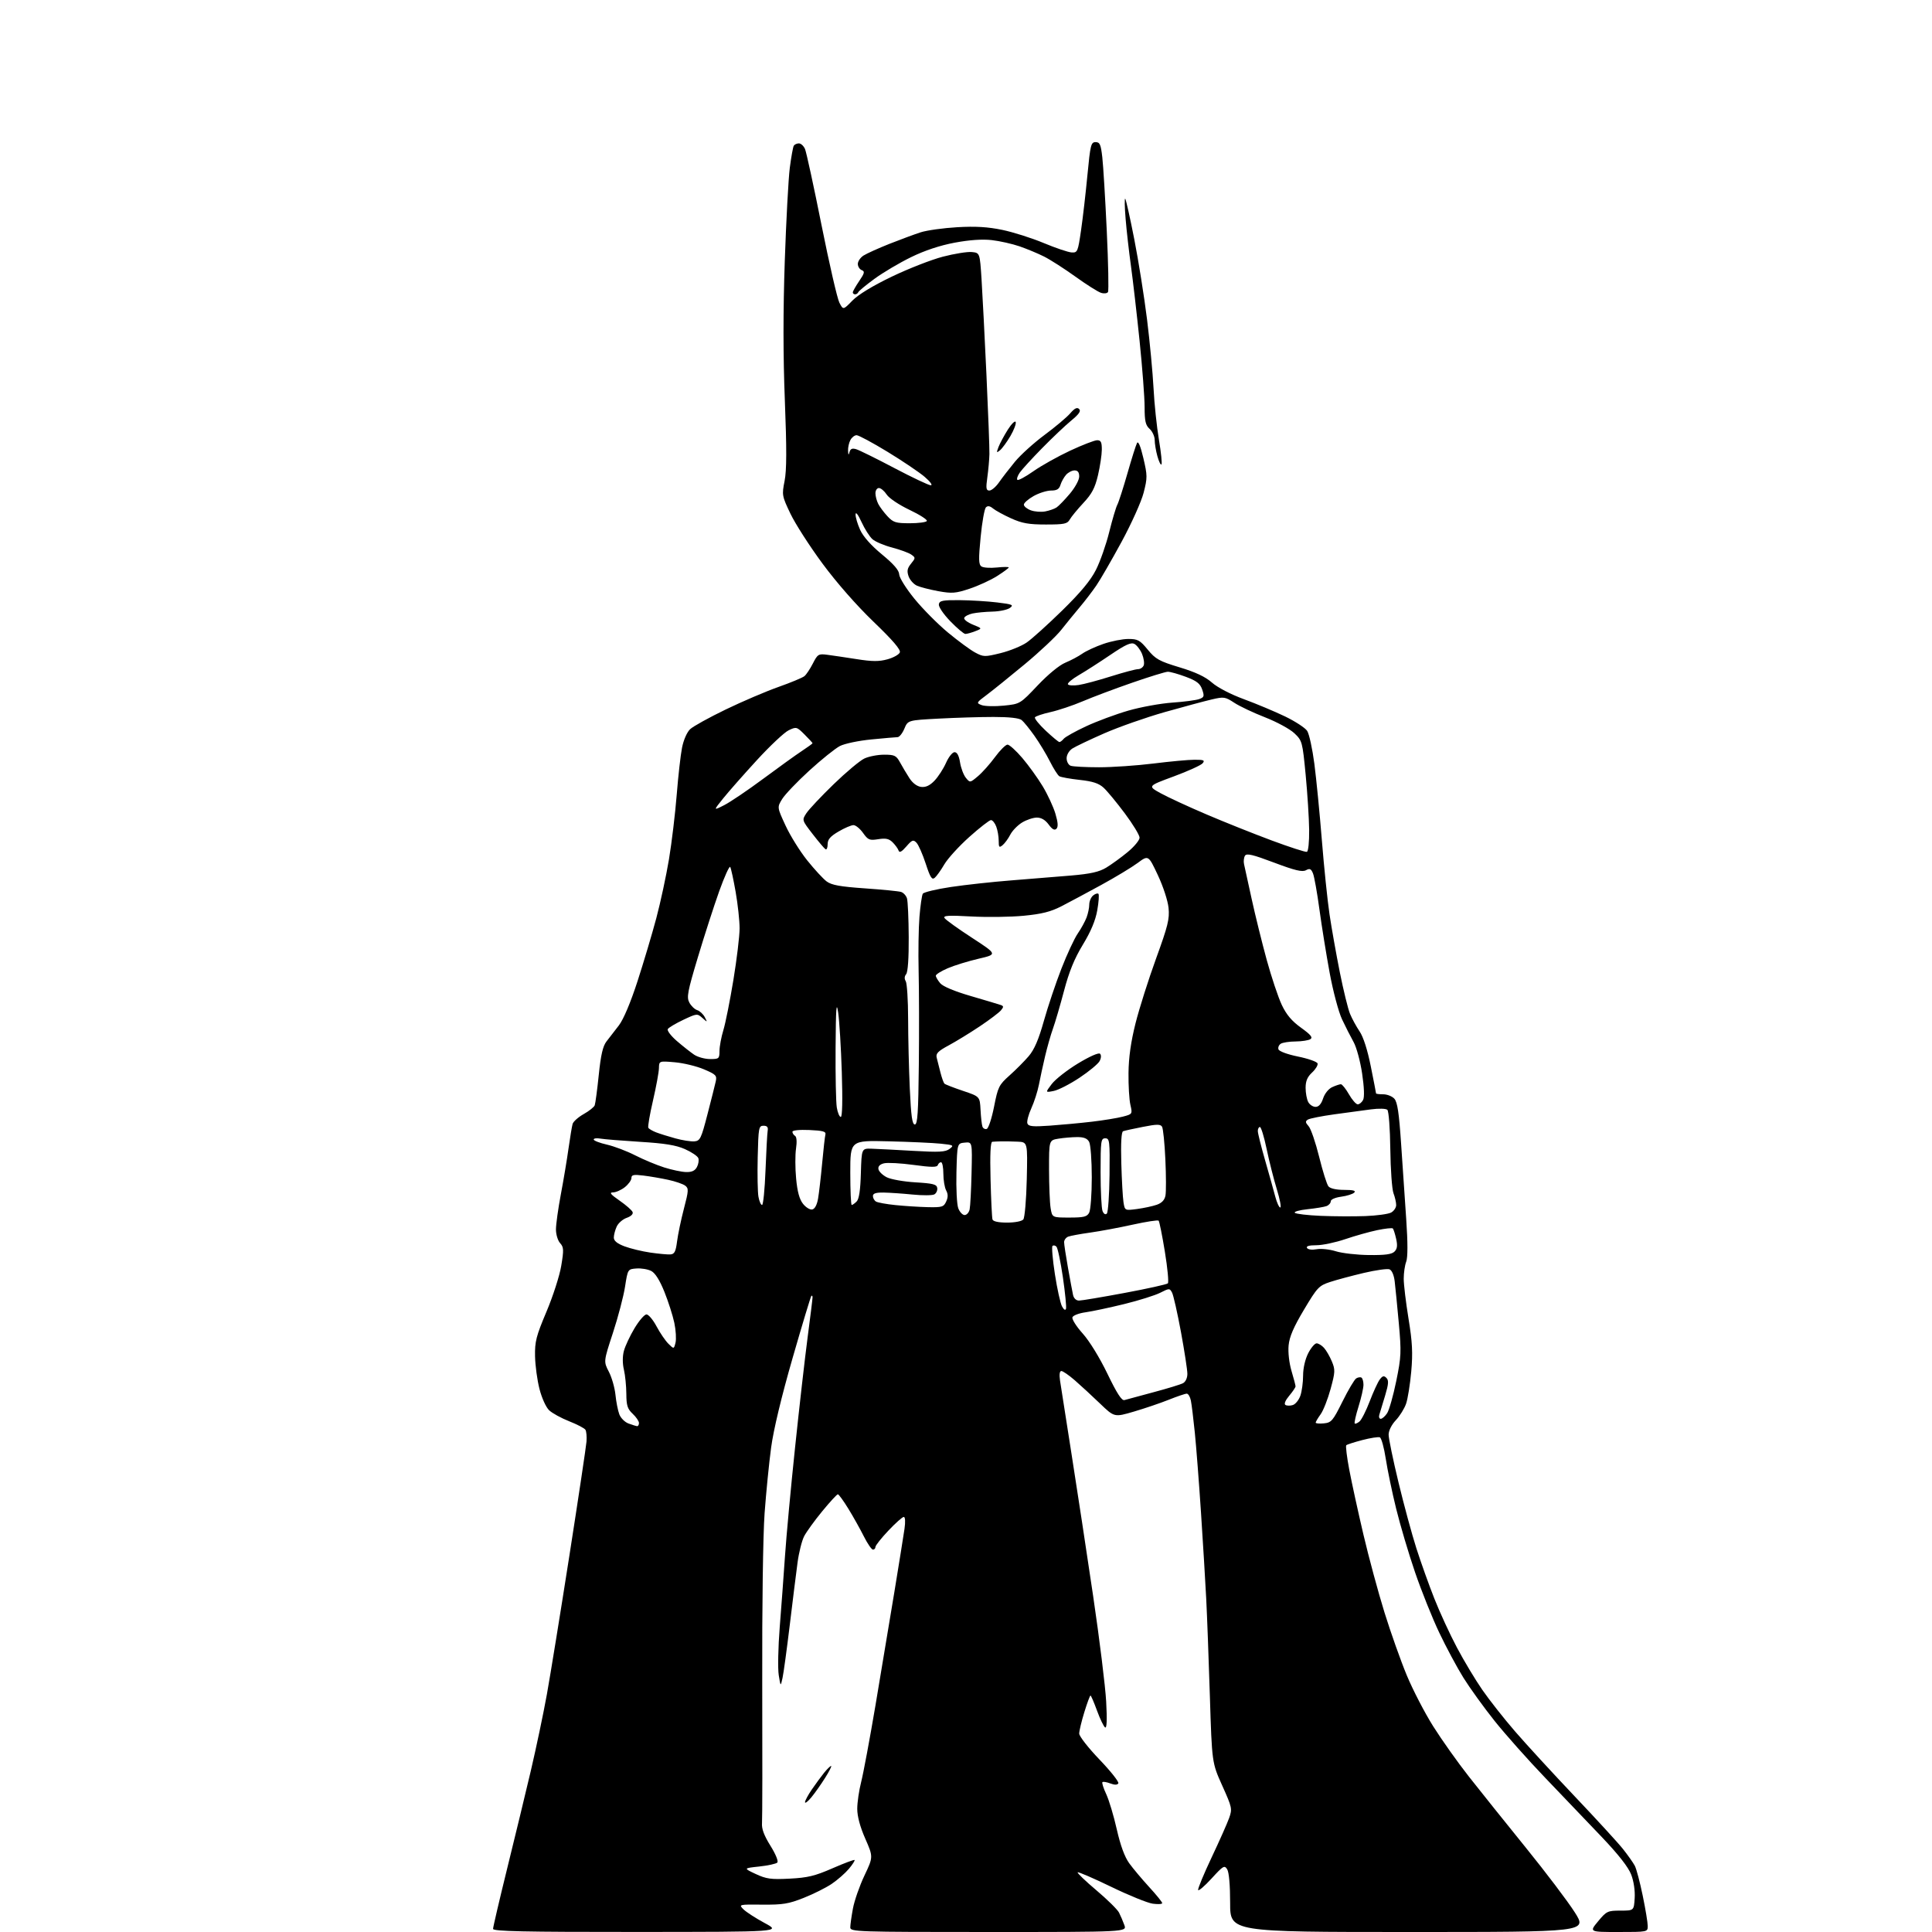 <?xml version="1.0" encoding="UTF-8" standalone="no"?>
<svg 
  version="1.1" 
  xmlns="http://www.w3.org/2000/svg" 
  xmlns:xlink="http://www.w3.org/1999/xlink" 
  xmlns:svg="http://www.w3.org/2000/svg"
  xmlns:rdf="http://www.w3.org/1999/02/22-rdf-syntax-ns#"
  xmlns:cc="http://creativecommons.org/ns#"
  xmlns:dc="http://purl.org/dc/elements/1.1/"
  viewBox="0 0 768 768"
  width="768"
  height="768"
>
<style>svg {background-color: white; }</style>"
<path stroke="none" fill="black" fill-rule="evenodd" d="M253.25,767.98C208.10,768.00 196.00,767.74 196.00,766.75C196.00,766.06 198.50,755.38 201.55,743.00C204.61,730.62 208.85,713.07 210.99,704.00C213.12,694.92 216.01,681.20 217.40,673.50C218.78,665.80 222.84,640.83 226.40,618.00C229.97,595.17 233.00,574.92 233.15,572.99C233.29,571.05 233.10,568.97 232.72,568.36C232.34,567.75 229.44,566.23 226.27,564.98C223.10,563.73 219.50,561.76 218.29,560.60C217.04,559.42 215.37,555.73 214.45,552.13C213.55,548.63 212.76,542.78 212.69,539.13C212.57,533.31 213.13,531.14 217.24,521.39C219.82,515.28 222.47,507.07 223.11,503.13C224.16,496.83 224.10,495.77 222.65,494.16C221.74,493.16 221.00,490.71 221.00,488.72C221.00,486.73 221.87,480.47 222.94,474.80C224.01,469.14 225.39,460.90 226.00,456.50C226.62,452.10 227.35,447.73 227.62,446.78C227.89,445.84 229.87,444.08 232.01,442.87C234.15,441.67 236.13,440.10 236.41,439.38C236.68,438.66 237.41,433.22 238.02,427.29C238.84,419.34 239.65,415.84 241.08,414.00C242.16,412.62 244.37,409.75 246.01,407.62C247.85,405.21 250.66,398.56 253.40,390.12C255.83,382.63 259.20,371.32 260.89,365.00C262.57,358.68 264.84,348.10 265.94,341.50C267.03,334.90 268.41,323.43 269.00,316.00C269.59,308.57 270.54,300.12 271.12,297.22C271.72,294.16 273.07,291.07 274.33,289.87C275.52,288.74 281.90,285.21 288.51,282.02C295.11,278.83 304.54,274.81 309.46,273.07C314.37,271.34 319.01,269.40 319.77,268.78C320.53,268.15 322.05,265.87 323.14,263.72C325.02,260.05 325.37,259.83 328.82,260.28C330.84,260.54 336.10,261.32 340.50,262.01C346.75,263.00 349.44,263.01 352.80,262.08C355.17,261.43 357.37,260.19 357.70,259.34C358.11,258.26 354.90,254.51 347.23,247.14C340.50,240.67 332.55,231.61 326.93,224.00C321.85,217.12 316.13,208.22 314.22,204.22C310.85,197.16 310.78,196.77 311.89,191.17C312.72,186.93 312.75,178.45 311.99,159.21C311.29,141.45 311.28,123.60 311.96,103.76C312.51,87.67 313.41,70.98 313.96,66.68C314.52,62.38 315.23,58.44 315.54,57.93C315.86,57.42 316.78,57.00 317.58,57.00C318.38,57.00 319.48,58.01 320.01,59.25C320.54,60.49 323.49,74.07 326.56,89.44C329.64,104.81 332.83,118.71 333.67,120.32C335.18,123.25 335.18,123.25 338.82,119.51C341.12,117.14 346.87,113.64 354.48,109.98C361.09,106.80 370.23,103.23 374.79,102.04C379.35,100.85 384.53,100.02 386.29,100.19C389.50,100.50 389.50,100.50 390.18,111.00C390.55,116.78 391.43,133.88 392.13,149.00C392.83,164.12 393.36,178.30 393.31,180.50C393.26,182.70 392.88,186.86 392.48,189.75C391.86,194.15 392.00,195.00 393.30,195.00C394.16,195.00 395.88,193.54 397.12,191.75C398.36,189.96 401.20,186.28 403.44,183.56C405.67,180.85 410.98,176.04 415.23,172.89C419.48,169.74 424.06,165.89 425.41,164.33C427.19,162.27 428.16,161.80 428.97,162.59C429.79,163.39 428.93,164.64 425.79,167.22C423.43,169.17 418.24,174.09 414.26,178.15C410.27,182.21 406.29,186.57 405.40,187.83C404.52,189.10 404.07,190.41 404.42,190.75C404.76,191.09 407.61,189.56 410.77,187.34C413.92,185.12 420.50,181.44 425.39,179.15C430.28,176.87 435.11,175.00 436.14,175.00C437.63,175.00 438.00,175.75 437.99,178.75C437.98,180.81 437.29,185.39 436.46,188.93C435.26,194.00 434.04,196.32 430.65,199.94C428.30,202.46 425.87,205.42 425.25,206.51C424.28,208.25 423.09,208.50 415.74,208.50C408.96,208.50 406.29,208.03 401.92,206.05C398.94,204.70 395.70,202.93 394.73,202.12C393.49,201.10 392.63,200.97 391.91,201.69C391.34,202.26 390.39,207.57 389.82,213.49C388.96,222.33 389.01,224.41 390.14,225.17C390.89,225.68 393.64,225.87 396.25,225.59C398.86,225.32 401.00,225.31 401.00,225.57C401.00,225.83 398.91,227.37 396.36,228.99C393.81,230.61 388.89,232.87 385.43,234.02C379.88,235.87 378.43,235.98 372.99,235.00C369.61,234.38 365.77,233.40 364.47,232.80C363.17,232.21 361.68,230.53 361.17,229.07C360.45,226.99 360.66,225.90 362.15,224.07C363.98,221.80 363.98,221.68 362.22,220.44C361.22,219.74 357.79,218.49 354.61,217.65C351.42,216.82 347.90,215.32 346.79,214.32C345.67,213.32 343.72,210.25 342.46,207.50C341.07,204.48 340.14,203.29 340.10,204.50C340.07,205.60 340.89,208.37 341.93,210.65C343.13,213.29 346.28,216.84 350.58,220.38C355.30,224.27 357.38,226.69 357.45,228.35C357.51,229.67 360.22,234.00 363.53,238.05C366.81,242.07 372.79,248.09 376.81,251.43C380.84,254.77 385.70,258.35 387.62,259.38C390.96,261.17 391.43,261.18 397.78,259.62C401.44,258.71 406.11,256.81 408.15,255.39C410.20,253.98 416.55,248.24 422.26,242.66C429.60,235.47 433.53,230.75 435.67,226.50C437.34,223.20 439.71,216.45 440.93,211.50C442.16,206.55 443.61,201.67 444.15,200.65C444.69,199.64 446.50,194.01 448.18,188.15C449.85,182.29 451.56,176.87 451.99,176.09C452.48,175.20 453.39,177.37 454.50,182.09C456.13,189.01 456.14,189.92 454.61,195.87C453.72,199.37 449.77,208.14 445.85,215.37C441.93,222.59 437.42,230.40 435.83,232.72C434.24,235.05 431.27,238.93 429.22,241.36C427.17,243.79 423.85,247.86 421.84,250.41C419.83,252.96 413.31,259.10 407.34,264.05C401.38,269.00 394.57,274.48 392.22,276.24C388.08,279.32 388.01,279.46 390.22,280.29C391.47,280.76 395.43,280.86 399.00,280.50C405.50,279.84 405.50,279.84 412.50,272.45C416.66,268.06 421.13,264.39 423.50,263.42C425.70,262.51 428.72,260.90 430.21,259.85C431.70,258.79 435.49,257.04 438.62,255.96C441.75,254.88 446.21,254.00 448.54,254.00C452.29,254.00 453.15,254.47 456.25,258.25C459.34,262.01 460.79,262.82 468.88,265.27C475.26,267.19 479.16,269.03 481.76,271.33C483.97,273.28 489.19,276.00 494.50,277.95C499.45,279.77 506.80,282.86 510.84,284.80C514.87,286.75 518.83,289.33 519.62,290.54C520.42,291.76 521.70,297.64 522.48,303.62C523.26,309.61 524.60,323.27 525.46,334.00C526.32,344.73 527.69,358.00 528.51,363.50C529.33,369.00 531.17,379.35 532.60,386.50C534.03,393.65 535.85,401.07 536.65,403.00C537.44,404.93 539.16,408.07 540.46,410.00C541.95,412.19 543.61,417.38 544.91,423.89C546.06,429.60 547.00,434.44 547.00,434.64C547.00,434.84 548.28,435.00 549.85,435.00C551.41,435.00 553.41,435.79 554.28,436.76C555.49,438.09 556.14,442.42 556.95,454.51C557.54,463.30 558.47,476.90 559.00,484.72C559.64,494.04 559.63,499.84 558.99,501.54C558.44,502.96 558.00,506.01 558.00,508.32C558.00,510.62 558.86,517.77 559.91,524.21C561.44,533.56 561.65,537.79 560.99,545.21C560.53,550.32 559.61,556.08 558.94,558.00C558.28,559.92 556.44,562.87 554.87,564.55C553.17,566.35 552.00,568.70 552.00,570.30C552.00,571.79 553.76,580.32 555.92,589.26C558.07,598.19 561.28,610.00 563.04,615.50C564.80,621.00 568.01,630.00 570.19,635.50C572.36,641.00 576.41,649.77 579.19,655.00C581.96,660.23 586.48,667.76 589.24,671.74C591.99,675.72 597.84,683.15 602.24,688.24C606.64,693.33 617.29,704.92 625.90,714.00C634.52,723.08 643.18,732.52 645.15,735.00C647.12,737.48 649.25,740.50 649.88,741.71C650.51,742.93 651.92,748.27 653.01,753.57C654.11,758.88 655.00,764.30 655.00,765.61C655.00,767.99 654.97,768.00 643.37,768.00C631.74,768.00 631.74,768.00 635.27,763.75C638.61,759.72 639.07,759.50 644.15,759.50C649.50,759.50 649.50,759.50 649.81,754.56C650.00,751.60 649.45,747.84 648.43,745.19C647.31,742.24 643.36,737.20 636.63,730.13C631.06,724.28 620.96,713.71 614.17,706.63C607.38,699.55 598.35,689.39 594.09,684.05C589.84,678.72 584.28,671.01 581.73,666.92C579.19,662.84 574.86,654.77 572.12,649.00C569.37,643.23 565.04,632.42 562.50,625.00C559.96,617.58 556.58,606.20 554.99,599.71C553.39,593.23 551.54,584.30 550.86,579.86C550.18,575.42 549.12,571.60 548.50,571.36C547.88,571.12 544.74,571.61 541.53,572.45C538.32,573.29 535.46,574.21 535.16,574.51C534.86,574.80 535.40,579.20 536.36,584.27C537.32,589.35 539.85,600.92 541.98,610.00C544.11,619.08 547.88,633.02 550.36,641.00C552.84,648.98 556.83,660.23 559.23,666.00C561.63,671.77 566.35,680.89 569.73,686.25C573.11,691.61 579.49,700.61 583.93,706.25C588.36,711.89 598.52,724.57 606.51,734.44C614.51,744.31 623.28,755.90 626.00,760.19C630.96,768.00 630.96,768.00 559.98,768.00C489.00,768.00 489.00,768.00 489.00,756.49C489.00,749.41 488.55,744.25 487.83,743.09C486.75,741.36 486.26,741.65 481.62,746.73C478.85,749.76 476.44,751.82 476.27,751.31C476.10,750.80 478.50,745.01 481.60,738.44C484.71,731.87 487.85,724.79 488.60,722.70C489.89,719.05 489.78,718.52 485.86,709.81C481.77,700.73 481.77,700.73 480.94,674.11C480.48,659.48 479.83,642.10 479.49,635.50C479.15,628.90 478.23,613.60 477.43,601.50C476.63,589.40 475.52,575.00 474.96,569.50C474.40,564.00 473.70,558.26 473.39,556.75C473.09,555.24 472.35,554.00 471.75,554.00C471.15,554.00 467.92,555.09 464.58,556.43C461.24,557.76 455.01,559.88 450.74,561.13C442.97,563.41 442.97,563.41 437.24,557.90C434.08,554.86 429.59,550.72 427.25,548.69C424.91,546.66 422.51,545.00 421.91,545.00C421.22,545.00 421.03,546.38 421.37,548.75C421.68,550.81 423.73,563.98 425.95,578.00C428.16,592.02 432.03,617.45 434.55,634.50C437.07,651.55 439.40,670.41 439.72,676.41C440.12,683.66 439.98,687.10 439.30,686.69C438.75,686.34 437.30,683.35 436.09,680.03C434.88,676.71 433.71,674.00 433.49,674.00C433.26,674.00 432.16,676.97 431.04,680.61C429.92,684.24 429.00,688.07 429.00,689.13C429.00,690.18 432.64,694.84 437.09,699.47C441.54,704.11 444.90,708.36 444.55,708.91C444.14,709.59 443.06,709.59 441.33,708.93C439.89,708.39 438.50,708.16 438.23,708.43C437.96,708.70 438.64,710.85 439.75,713.21C440.85,715.57 442.74,721.86 443.94,727.20C445.41,733.66 447.06,738.16 448.90,740.70C450.42,742.79 453.99,747.04 456.83,750.14C459.68,753.24 462.00,756.11 462.00,756.52C462.00,756.93 460.31,757.03 458.25,756.75C456.19,756.47 448.73,753.44 441.68,750.02C434.63,746.61 428.65,744.02 428.39,744.28C428.13,744.53 431.47,747.74 435.81,751.40C440.14,755.06 444.20,759.05 444.82,760.27C445.45,761.50 446.41,763.74 446.95,765.25C447.95,768.00 447.95,768.00 392.98,768.00C340.52,768.00 338.00,767.92 338.00,766.18C338.00,765.18 338.47,761.81 339.05,758.68C339.63,755.55 341.69,749.65 343.62,745.58C347.14,738.16 347.14,738.16 343.96,730.90C341.89,726.19 340.77,722.02 340.77,719.04C340.77,716.52 341.47,711.70 342.33,708.35C343.19,704.99 345.75,691.28 348.02,677.87C350.28,664.47 353.65,644.27 355.50,633.00C357.35,621.73 359.17,610.36 359.55,607.75C359.96,604.89 359.84,603.00 359.26,603.00C358.73,603.00 355.97,605.45 353.15,608.44C350.32,611.43 348.00,614.36 348.00,614.94C348.00,615.52 347.56,616.00 347.02,616.00C346.48,616.00 344.85,613.64 343.40,610.75C341.95,607.86 339.18,602.91 337.24,599.75C335.30,596.59 333.42,594.00 333.06,594.00C332.70,594.00 329.90,597.04 326.85,600.75C323.80,604.46 320.56,608.94 319.65,610.70C318.75,612.46 317.56,617.18 317.03,621.20C316.49,625.21 315.10,636.38 313.94,646.00C312.78,655.62 311.49,665.08 311.07,667.00C310.30,670.50 310.30,670.50 309.56,665.88C309.15,663.33 309.33,654.78 309.95,646.88C310.58,638.97 311.53,626.20 312.05,618.50C312.57,610.80 314.36,591.45 316.04,575.50C317.71,559.55 319.96,539.81 321.04,531.63C322.12,523.46 323.00,516.29 323.00,515.72C323.00,515.14 322.78,514.88 322.52,515.15C322.26,515.41 318.89,526.57 315.04,539.94C310.64,555.19 307.48,568.40 306.54,575.38C305.71,581.49 304.55,593.25 303.94,601.50C303.31,610.11 302.91,638.88 303.00,669.00C303.09,697.88 303.05,722.94 302.91,724.71C302.72,726.96 303.72,729.63 306.26,733.71C308.35,737.07 309.50,739.88 308.99,740.40C308.50,740.89 305.27,741.60 301.80,741.97C295.50,742.65 295.50,742.65 300.40,744.94C304.64,746.92 306.48,747.17 313.90,746.79C321.03,746.43 323.94,745.73 330.92,742.68C335.55,740.66 339.51,739.17 339.71,739.38C339.91,739.58 338.89,741.17 337.43,742.91C335.97,744.64 332.91,747.32 330.63,748.86C328.36,750.40 323.35,752.91 319.50,754.43C313.49,756.82 311.16,757.20 303.04,757.12C293.65,757.03 293.60,757.05 295.55,759.00C296.63,760.07 300.43,762.53 304.01,764.46C310.50,767.95 310.50,767.95 253.25,767.98zM322.50,714.50C321.13,716.15 320.01,717.01 320.00,716.40C320.00,715.80 321.24,713.50 322.75,711.30C324.26,709.10 326.46,706.11 327.64,704.65C328.82,703.19 330.06,702.00 330.38,702.00C330.71,702.00 329.63,704.14 327.98,706.75C326.34,709.36 323.87,712.85 322.50,714.50zM253.25,566.92C253.66,566.96 254.00,566.40 254.00,565.67C254.00,564.95 252.88,563.29 251.50,562.00C249.42,560.05 249.00,558.71 248.98,554.08C248.96,551.01 248.53,546.70 248.02,544.50C247.43,542.02 247.43,539.17 248.01,537.00C248.52,535.08 250.42,531.02 252.23,528.00C254.04,524.98 256.18,522.50 256.99,522.50C257.79,522.50 259.59,524.63 260.98,527.24C262.36,529.84 264.49,532.95 265.69,534.15C267.88,536.32 267.88,536.32 268.53,533.74C268.88,532.32 268.67,528.76 268.05,525.83C267.43,522.90 265.65,517.35 264.10,513.50C262.26,508.93 260.46,506.06 258.89,505.24C257.58,504.55 254.94,504.10 253.03,504.24C249.55,504.50 249.55,504.50 248.46,511.50C247.86,515.35 245.69,523.61 243.64,529.86C239.92,541.22 239.92,541.22 242.02,545.27C243.18,547.49 244.36,551.61 244.65,554.41C244.93,557.21 245.62,560.72 246.18,562.20C246.74,563.69 248.39,565.34 249.85,565.87C251.31,566.41 252.84,566.88 253.25,566.92zM526.25,565.81C529.24,565.53 529.84,564.82 533.67,557.11C535.96,552.49 538.41,548.36 539.12,547.93C539.83,547.49 540.76,547.35 541.20,547.62C541.64,547.90 542.00,549.18 542.00,550.47C542.00,551.76 541.12,555.66 540.04,559.12C538.96,562.58 538.28,565.61 538.52,565.85C538.76,566.09 539.61,565.74 540.42,565.07C541.22,564.40 543.05,560.80 544.47,557.08C545.89,553.35 547.69,549.44 548.46,548.40C549.57,546.90 550.13,546.76 551.10,547.72C552.09,548.69 551.99,550.13 550.62,554.72C549.68,557.90 548.65,561.29 548.34,562.25C548.02,563.21 548.26,564.00 548.86,564.00C549.46,564.00 550.61,562.99 551.42,561.75C552.22,560.51 553.85,554.77 555.03,549.00C557.01,539.33 557.09,537.51 556.05,526.00C555.42,519.12 554.69,511.63 554.41,509.34C554.11,506.84 553.28,504.94 552.34,504.58C551.48,504.25 546.89,504.89 542.14,506.01C537.39,507.13 531.36,508.75 528.75,509.60C524.29,511.07 523.65,511.74 518.35,520.63C514.23,527.53 512.57,531.37 512.24,534.82C511.98,537.59 512.46,541.80 513.39,544.96C514.28,547.93 515.00,550.70 515.00,551.10C515.00,551.51 513.86,553.20 512.47,554.85C510.94,556.68 510.35,558.10 510.98,558.49C511.55,558.84 512.88,558.86 513.93,558.52C514.97,558.19 516.32,556.52 516.92,554.81C517.51,553.10 518.00,549.50 518.00,546.81C518.00,543.88 518.81,540.34 520.02,537.96C521.13,535.78 522.64,534.00 523.37,534.00C524.09,534.00 525.42,534.80 526.31,535.79C527.20,536.77 528.60,539.19 529.43,541.18C530.81,544.48 530.77,545.40 528.93,552.14C527.82,556.19 526.04,560.72 524.96,562.21C523.88,563.70 523.00,565.19 523.00,565.52C523.00,565.85 524.46,565.99 526.25,565.81zM446.99,556.55C447.82,556.31 453.00,554.91 458.50,553.44C464.00,551.98 469.29,550.36 470.25,549.85C471.28,549.31 472.00,547.78 472.00,546.13C472.00,544.59 470.85,537.10 469.45,529.49C468.04,521.89 466.45,514.84 465.91,513.83C464.96,512.06 464.81,512.06 461.21,513.89C459.17,514.93 452.70,516.96 446.83,518.40C440.96,519.84 434.06,521.30 431.49,521.66C428.93,522.01 426.59,522.90 426.31,523.64C426.03,524.37 427.85,527.27 430.37,530.07C433.06,533.06 437.11,539.65 440.21,546.07C444.01,553.93 445.90,556.86 446.99,556.55zM423.75,520.26C423.97,519.58 423.42,513.95 422.52,507.76C421.61,501.57 420.46,496.08 419.95,495.57C419.45,495.05 418.74,494.93 418.37,495.30C418.01,495.66 418.44,500.71 419.34,506.52C420.24,512.33 421.51,518.08 422.16,519.29C422.88,520.64 423.49,521.02 423.75,520.26zM428.93,517.00C429.96,517.00 438.17,515.62 447.16,513.94C456.15,512.26 463.83,510.56 464.24,510.15C464.65,509.75 464.12,504.10 463.06,497.61C462.00,491.11 460.88,485.55 460.57,485.23C460.26,484.92 455.61,485.64 450.25,486.82C444.89,488.01 437.30,489.42 433.39,489.97C429.49,490.51 425.55,491.24 424.64,491.58C423.74,491.93 423.00,492.92 423.00,493.78C423.00,494.64 423.69,499.20 424.53,503.92C425.37,508.64 426.28,513.51 426.55,514.75C426.85,516.12 427.78,517.00 428.93,517.00zM266.50,498.65C268.12,498.53 268.62,497.55 269.14,493.50C269.49,490.75 270.71,484.90 271.86,480.50C273.76,473.24 273.81,472.39 272.37,471.31C271.49,470.65 268.47,469.61 265.64,469.00C262.81,468.38 258.36,467.62 255.75,467.30C251.86,466.83 251.00,467.00 251.00,468.29C251.00,469.15 249.81,470.79 248.37,471.93C246.92,473.07 244.80,474.00 243.66,474.00C242.09,474.00 242.74,474.80 246.27,477.25C248.85,479.04 251.19,481.09 251.47,481.81C251.78,482.59 250.84,483.51 249.13,484.11C247.56,484.65 245.76,486.22 245.14,487.60C244.51,488.97 244.00,490.94 244.00,491.96C244.00,493.25 245.34,494.34 248.25,495.44C250.59,496.32 255.20,497.44 258.50,497.92C261.80,498.40 265.40,498.73 266.50,498.65zM544.18,498.90C550.59,498.97 553.24,498.62 554.33,497.53C555.43,496.43 555.59,495.14 554.99,492.45C554.54,490.46 553.95,488.61 553.67,488.33C553.39,488.05 550.61,488.35 547.49,489.00C544.38,489.65 538.64,491.26 534.74,492.59C530.84,493.91 525.68,495.00 523.27,495.00C520.36,495.00 519.11,495.37 519.56,496.09C519.95,496.72 521.55,496.93 523.39,496.59C525.12,496.26 528.56,496.63 531.02,497.40C533.48,498.17 539.41,498.85 544.18,498.90zM400.35,486.00C403.46,486.00 406.19,485.47 406.78,484.75C407.35,484.06 407.97,476.86 408.16,468.75C408.50,454.00 408.50,454.00 404.50,453.83C402.30,453.73 399.38,453.68 398.00,453.71C396.62,453.73 395.02,453.81 394.44,453.88C393.73,453.96 393.50,458.84 393.76,468.75C393.96,476.86 394.31,484.06 394.53,484.75C394.79,485.55 396.90,486.00 400.35,486.00zM425.10,484.00C430.83,484.00 432.10,483.69 432.96,482.07C433.53,481.00 434.00,474.67 434.00,468.00C434.00,461.33 433.53,455.00 432.96,453.93C432.22,452.55 430.87,452.00 428.21,452.01C426.17,452.02 422.81,452.30 420.75,452.64C417.00,453.26 417.00,453.26 417.01,464.88C417.02,471.27 417.30,478.19 417.64,480.25C418.26,484.00 418.26,484.00 425.10,484.00zM542.72,483.41C547.24,483.24 551.85,482.61 552.97,482.02C554.09,481.42 555.00,480.07 555.00,479.03C555.00,477.99 554.52,475.86 553.93,474.32C553.34,472.77 552.77,464.88 552.67,456.79C552.57,448.59 552.05,441.68 551.49,441.17C550.94,440.66 548.08,440.58 545.00,440.99C541.98,441.39 535.39,442.28 530.37,442.97C525.35,443.67 520.65,444.60 519.91,445.05C518.83,445.72 518.88,446.22 520.20,447.69C521.10,448.69 522.97,454.16 524.38,459.85C525.78,465.54 527.44,470.83 528.08,471.60C528.80,472.46 531.19,473.00 534.32,473.00C537.96,473.00 539.09,473.31 538.32,474.08C537.73,474.67 535.39,475.41 533.12,475.71C530.76,476.03 529.00,476.80 529.00,477.52C529.00,478.22 528.25,479.07 527.33,479.43C526.42,479.78 523.02,480.34 519.78,480.68C516.54,481.02 514.26,481.66 514.71,482.11C515.15,482.55 519.79,483.10 525.01,483.32C530.23,483.54 538.20,483.58 542.72,483.41zM383.46,483.00C384.28,483.00 385.18,481.99 385.45,480.75C385.71,479.51 386.06,472.97 386.21,466.21C386.50,453.91 386.50,453.91 383.50,454.21C380.50,454.50 380.50,454.50 380.20,466.06C380.04,472.41 380.36,478.83 380.93,480.31C381.49,481.79 382.63,483.00 383.46,483.00zM439.98,482.42C440.49,481.91 440.97,474.97 441.06,467.00C441.20,453.49 441.08,452.50 439.35,452.50C437.64,452.50 437.50,453.52 437.50,466.00C437.50,473.43 437.85,480.36 438.28,481.42C438.76,482.58 439.43,482.97 439.98,482.42zM322.86,480.79C323.89,480.59 324.75,479.00 325.19,476.49C325.57,474.29 326.30,468.00 326.81,462.50C327.31,457.00 327.90,451.82 328.11,451.00C328.42,449.80 327.16,449.44 321.75,449.20C317.78,449.03 315.00,449.31 315.00,449.90C315.00,450.44 315.47,451.17 316.05,451.53C316.69,451.93 316.84,453.88 316.43,456.60C316.07,459.04 316.08,464.39 316.47,468.49C316.95,473.67 317.78,476.73 319.20,478.52C320.31,479.94 321.96,480.96 322.86,480.79zM451.99,480.60C454.65,480.24 458.18,479.49 459.81,478.92C461.84,478.21 462.95,477.04 463.29,475.25C463.57,473.81 463.55,467.34 463.25,460.89C462.96,454.43 462.36,448.58 461.93,447.88C461.29,446.85 459.83,446.86 454.32,447.95C450.57,448.68 447.03,449.46 446.45,449.68C445.76,449.93 445.51,454.33 445.73,462.28C445.92,469.00 446.31,476.02 446.60,477.87C447.14,481.24 447.14,481.24 451.99,480.60zM368.77,479.86C374.47,479.99 375.14,479.78 376.12,477.63C376.90,475.92 376.90,474.68 376.10,473.19C375.50,472.06 375.00,469.08 375.00,466.57C375.00,464.05 374.59,462.00 374.08,462.00C373.58,462.00 372.99,462.53 372.78,463.17C372.48,464.06 370.16,464.03 363.14,463.07C358.06,462.38 352.76,462.09 351.38,462.44C349.71,462.86 348.98,463.65 349.20,464.78C349.38,465.72 350.87,467.16 352.51,467.99C354.16,468.82 359.28,469.73 363.91,470.00C370.93,470.42 372.36,470.79 372.57,472.25C372.71,473.21 372.19,474.35 371.41,474.79C370.64,475.22 366.74,475.25 362.75,474.85C358.76,474.45 353.59,474.10 351.25,474.06C348.19,474.02 347.00,474.40 347.00,475.44C347.00,476.23 347.54,477.22 348.21,477.63C348.87,478.04 352.36,478.68 355.96,479.04C359.56,479.41 365.32,479.78 368.77,479.86zM508.93,480.00C509.40,480.00 508.78,476.74 507.56,472.75C506.34,468.76 504.51,461.56 503.51,456.75C502.51,451.94 501.31,448.00 500.84,448.00C500.38,448.00 500.00,448.72 500.00,449.60C500.00,450.48 501.32,455.77 502.93,461.35C504.53,466.93 506.35,473.41 506.96,475.75C507.58,478.09 508.46,480.00 508.93,480.00zM302.93,479.00C303.39,479.00 304.01,472.81 304.30,465.25C304.59,457.69 304.98,450.60 305.16,449.50C305.41,448.05 304.95,447.50 303.50,447.50C301.62,447.50 301.48,448.27 301.20,460.00C301.04,466.88 301.17,473.96 301.50,475.75C301.82,477.54 302.47,479.00 302.93,479.00zM338.57,479.00C338.89,479.00 339.77,478.37 340.53,477.61C341.49,476.65 342.02,473.12 342.21,466.36C342.50,456.50 342.50,456.50 346.50,456.63C348.70,456.70 356.12,457.08 363.00,457.48C373.38,458.08 375.84,457.95 377.47,456.70C379.32,455.30 379.10,455.16 373.97,454.63C370.96,454.32 361.64,453.89 353.25,453.69C338.00,453.31 338.00,453.31 338.00,466.15C338.00,473.22 338.26,479.00 338.57,479.00zM272.71,465.91C275.01,465.97 276.25,465.40 277.04,463.92C277.65,462.78 277.90,461.18 277.59,460.37C277.28,459.56 274.88,457.95 272.27,456.79C268.70,455.21 264.24,454.49 254.37,453.89C247.15,453.44 240.06,452.87 238.62,452.61C237.18,452.35 236.00,452.51 236.00,452.97C236.00,453.43 238.36,454.34 241.25,455.00C244.14,455.66 249.20,457.58 252.50,459.27C255.80,460.95 260.98,463.11 264.00,464.07C267.02,465.03 270.95,465.86 272.71,465.91zM276.00,453.71C278.30,453.52 278.72,452.66 281.22,443.00C282.72,437.23 284.20,431.33 284.52,429.90C285.04,427.54 284.61,427.10 279.80,425.06C276.88,423.82 271.69,422.57 268.25,422.27C262.00,421.73 262.00,421.73 261.94,424.61C261.91,426.20 260.84,432.00 259.57,437.50C258.29,443.00 257.46,447.87 257.72,448.31C257.98,448.76 259.39,449.58 260.85,450.14C262.31,450.70 265.75,451.78 268.50,452.53C271.25,453.29 274.62,453.82 276.00,453.71zM392.25,448.76C392.94,448.53 394.24,444.56 395.15,439.94C396.70,432.06 397.08,431.28 401.30,427.51C403.78,425.31 407.21,421.85 408.93,419.84C411.16,417.22 412.87,413.25 414.95,405.84C416.55,400.15 419.69,390.80 421.93,385.05C424.17,379.30 427.10,373.00 428.45,371.05C429.79,369.10 431.36,366.23 431.94,364.68C432.52,363.14 433.00,360.83 433.00,359.56C433.00,358.29 433.69,356.68 434.52,355.98C435.36,355.28 436.31,354.98 436.64,355.31C436.97,355.63 436.76,358.58 436.18,361.86C435.47,365.91 433.64,370.28 430.46,375.51C427.10,381.05 424.99,386.20 422.97,393.86C421.42,399.71 419.43,406.50 418.55,408.94C417.67,411.38 416.27,416.33 415.42,419.94C414.57,423.55 413.47,428.64 412.97,431.25C412.46,433.86 411.11,438.06 409.96,440.59C408.80,443.12 408.11,445.84 408.41,446.62C408.85,447.77 410.60,447.94 417.23,447.47C421.78,447.15 429.32,446.45 434.00,445.90C438.68,445.35 444.23,444.44 446.35,443.88C450.17,442.88 450.19,442.84 449.35,439.18C448.88,437.16 448.54,431.45 448.60,426.50C448.67,420.31 449.54,414.14 451.40,406.74C452.89,400.83 456.57,389.24 459.57,380.99C464.26,368.09 464.96,365.29 464.52,360.92C464.24,358.06 462.38,352.38 460.26,347.87C456.50,339.88 456.50,339.88 452.21,343.06C449.86,344.80 443.33,348.74 437.71,351.81C432.10,354.88 424.99,358.68 421.92,360.26C417.65,362.45 414.10,363.34 406.92,364.03C401.74,364.53 392.37,364.65 386.09,364.31C377.09,363.81 374.85,363.94 375.46,364.93C375.88,365.62 380.79,369.15 386.36,372.77C396.50,379.37 396.50,379.37 389.00,381.11C384.88,382.07 379.36,383.77 376.75,384.89C374.14,386.01 372.00,387.35 372.00,387.85C372.00,388.36 372.79,389.71 373.75,390.85C374.84,392.14 379.43,394.06 386.00,395.97C391.77,397.65 397.11,399.25 397.86,399.52C399.00,399.94 399.00,400.29 397.89,401.63C397.16,402.51 393.40,405.36 389.53,407.95C385.66,410.54 380.10,413.95 377.17,415.53C372.86,417.85 371.94,418.79 372.35,420.45C372.63,421.58 373.30,424.22 373.84,426.33C374.38,428.44 375.09,430.43 375.42,430.76C375.75,431.09 379.05,432.37 382.76,433.62C389.50,435.88 389.50,435.88 389.78,441.19C389.93,444.11 390.27,447.10 390.53,447.83C390.79,448.57 391.56,448.98 392.25,448.76zM363.66,447.00C364.74,447.00 365.05,442.35 365.25,423.25C365.39,410.19 365.35,393.43 365.17,386.00C364.99,378.57 365.14,368.87 365.50,364.44C365.86,360.01 366.46,355.88 366.83,355.27C367.21,354.66 372.24,353.45 378.01,352.59C383.78,351.73 394.57,350.55 402.00,349.97C409.43,349.39 420.11,348.52 425.75,348.04C433.53,347.37 436.91,346.61 439.75,344.90C441.81,343.65 445.64,340.88 448.25,338.72C450.86,336.57 453.00,333.99 453.00,332.99C453.00,331.99 450.36,327.65 447.14,323.34C443.92,319.03 440.13,314.44 438.71,313.14C436.79,311.38 434.40,310.59 429.18,310.02C425.35,309.60 421.71,308.94 421.09,308.56C420.47,308.17 418.79,305.53 417.36,302.68C415.93,299.83 413.16,295.25 411.21,292.50C409.26,289.75 406.98,286.94 406.14,286.25C405.16,285.44 401.21,285.00 394.97,285.00C389.66,285.00 379.82,285.30 373.11,285.66C360.90,286.31 360.90,286.31 359.50,289.66C358.73,291.50 357.52,293.01 356.80,293.03C356.09,293.04 351.39,293.45 346.37,293.94C341.34,294.42 335.73,295.60 333.87,296.56C332.02,297.52 326.56,301.90 321.74,306.30C316.92,310.70 312.06,315.79 310.94,317.60C308.90,320.91 308.90,320.91 312.28,328.20C314.14,332.22 318.01,338.43 320.87,342.00C323.73,345.57 327.21,349.34 328.60,350.38C330.56,351.84 333.93,352.45 343.80,353.14C350.78,353.62 357.25,354.26 358.19,354.56C359.13,354.86 360.18,356.00 360.53,357.09C360.88,358.19 361.19,365.12 361.23,372.51C361.28,380.86 360.89,386.43 360.21,387.25C359.51,388.09 359.45,389.10 360.04,390.03C360.55,390.84 360.98,397.57 360.99,405.00C361.00,412.43 361.30,424.91 361.66,432.75C362.16,443.69 362.62,447.00 363.66,447.00zM334.23,444.00C334.83,444.00 334.98,437.39 334.63,426.25C334.32,416.49 333.67,405.80 333.18,402.50C332.48,397.74 332.27,400.64 332.16,416.50C332.08,427.50 332.30,438.19 332.64,440.25C332.98,442.31 333.70,444.00 334.23,444.00zM522.96,440.00C524.21,440.00 525.22,438.88 525.95,436.65C526.59,434.71 528.12,432.81 529.58,432.15C530.96,431.52 532.51,431.00 533.02,431.00C533.52,431.00 534.97,432.80 536.22,434.99C537.47,437.19 539.05,438.99 539.71,438.99C540.38,439.00 541.34,438.21 541.85,437.25C542.43,436.14 542.29,432.27 541.46,426.70C540.74,421.86 539.21,416.24 538.06,414.20C536.92,412.17 534.86,408.13 533.49,405.22C532.11,402.31 529.91,394.03 528.56,386.72C527.22,379.45 525.39,368.10 524.49,361.50C523.60,354.90 522.45,348.47 521.94,347.21C521.18,345.35 520.66,345.11 519.12,345.94C517.66,346.72 514.75,346.02 506.47,342.90C497.99,339.70 495.54,339.12 494.90,340.16C494.45,340.89 494.28,342.39 494.52,343.49C494.76,344.60 496.12,350.82 497.55,357.32C498.97,363.82 501.67,374.74 503.54,381.58C505.42,388.42 508.11,396.46 509.52,399.45C511.37,403.36 513.50,405.89 517.19,408.54C521.07,411.33 521.95,412.41 520.89,413.09C520.13,413.57 517.48,413.98 515.00,414.00C512.52,414.02 509.88,414.42 509.13,414.90C508.37,415.38 507.96,416.38 508.21,417.13C508.47,417.92 511.79,419.14 516.00,420.00C520.04,420.82 523.52,422.05 523.75,422.73C523.97,423.40 522.99,425.03 521.58,426.34C519.70,428.08 519.00,429.74 519.00,432.43C519.00,434.47 519.47,437.00 520.04,438.07C520.60,439.13 521.92,440.00 522.96,440.00zM418.86,433.67C415.50,434.34 415.50,434.34 418.08,430.92C419.51,429.04 424.20,425.36 428.52,422.74C433.20,419.91 436.75,418.35 437.28,418.88C437.82,419.42 437.75,420.61 437.10,421.81C436.51,422.92 432.91,425.90 429.12,428.42C425.33,430.94 420.71,433.31 418.86,433.67zM282.25,420.99C285.81,421.00 286.00,420.84 286.01,417.75C286.02,415.96 286.71,412.25 287.55,409.50C288.39,406.75 290.18,397.77 291.54,389.53C292.89,381.30 294.00,372.08 294.00,369.03C294.00,365.99 293.29,359.47 292.43,354.54C291.56,349.61 290.60,345.15 290.27,344.63C289.95,344.11 287.98,348.46 285.89,354.29C283.81,360.13 279.99,371.93 277.42,380.52C273.29,394.26 272.89,396.42 274.03,398.55C274.74,399.88 276.15,401.23 277.16,401.55C278.17,401.87 279.52,403.12 280.15,404.32C281.27,406.47 281.26,406.47 279.21,404.65C277.17,402.84 276.99,402.86 271.62,405.40C268.59,406.83 265.82,408.48 265.46,409.07C265.09,409.66 266.72,411.79 269.06,413.82C271.41,415.84 274.49,418.28 275.91,419.24C277.34,420.20 280.19,420.99 282.25,420.99zM371.55,348.96C370.45,349.87 369.77,348.78 367.98,343.29C366.76,339.56 365.11,335.82 364.32,335.00C363.04,333.67 362.57,333.85 360.27,336.50C358.44,338.61 357.53,339.09 357.21,338.12C356.96,337.37 355.90,335.90 354.86,334.86C353.40,333.40 352.13,333.12 349.13,333.59C345.65,334.15 345.08,333.92 343.07,331.10C341.86,329.40 340.15,328.00 339.27,328.00C338.39,328.00 335.72,329.14 333.34,330.54C330.04,332.47 329.00,333.69 329.00,335.60C329.00,336.99 328.62,337.88 328.15,337.59C327.68,337.30 325.37,334.57 323.03,331.54C318.76,326.01 318.76,326.01 320.56,323.25C321.55,321.74 326.40,316.58 331.35,311.78C336.30,306.98 341.80,302.37 343.58,301.53C345.35,300.69 348.89,300.00 351.45,300.00C355.61,300.00 356.27,300.32 357.80,303.11C358.73,304.82 360.41,307.63 361.53,309.36C362.80,311.32 364.55,312.62 366.19,312.81C368.02,313.02 369.62,312.27 371.50,310.31C372.97,308.76 375.02,305.59 376.06,303.25C377.09,300.91 378.61,299.00 379.45,299.00C380.46,299.00 381.20,300.37 381.63,303.06C381.98,305.29 383.02,308.04 383.93,309.17C385.59,311.21 385.59,311.21 388.74,308.56C390.48,307.10 393.53,303.68 395.53,300.95C397.53,298.23 399.77,296.00 400.51,296.00C401.24,296.00 403.89,298.39 406.38,301.31C408.87,304.23 412.52,309.29 414.49,312.56C416.46,315.83 418.73,320.73 419.54,323.45C420.58,326.96 420.70,328.70 419.94,329.45C419.18,330.19 418.27,329.69 416.85,327.75C415.52,325.94 413.92,325.00 412.17,325.00C410.70,325.01 408.06,325.89 406.30,326.96C404.54,328.03 402.43,330.20 401.61,331.78C400.80,333.36 399.43,335.23 398.57,335.95C397.20,337.08 397.00,336.85 397.00,334.19C397.00,332.51 396.56,329.98 396.02,328.57C395.49,327.15 394.54,326.00 393.92,326.00C393.31,326.00 389.44,329.01 385.34,332.68C381.23,336.35 376.76,341.26 375.39,343.59C374.03,345.92 372.30,348.34 371.55,348.96zM519.50,338.62C520.07,338.44 520.46,334.71 520.41,329.90C520.36,325.28 519.73,315.43 519.02,308.00C517.75,294.83 517.64,294.43 514.52,291.47C512.76,289.80 507.54,286.97 502.91,285.16C498.29,283.36 492.77,280.76 490.66,279.37C487.03,276.99 486.51,276.91 481.66,278.05C478.82,278.71 470.43,280.97 463.00,283.07C455.57,285.18 444.78,288.97 439.01,291.49C433.24,294.02 427.51,296.75 426.26,297.56C424.97,298.41 424.00,300.06 424.00,301.42C424.00,302.72 424.71,304.06 425.58,304.39C426.45,304.73 431.53,305.00 436.87,305.00C442.21,305.00 451.96,304.33 458.54,303.51C465.12,302.69 472.47,302.01 474.87,302.01C478.53,302.00 479.05,302.23 478.07,303.41C477.43,304.19 472.24,306.55 466.55,308.65C456.20,312.47 456.20,312.47 461.35,315.31C464.18,316.87 472.35,320.65 479.50,323.70C486.65,326.76 498.35,331.43 505.50,334.09C512.65,336.75 518.95,338.79 519.50,338.62zM287.92,320.04C290.33,318.81 297.30,314.10 303.40,309.57C309.51,305.04 316.41,300.07 318.75,298.53C321.09,296.99 323.00,295.60 323.00,295.44C323.00,295.28 321.57,293.72 319.82,291.98C316.74,288.90 316.55,288.84 313.53,290.29C311.81,291.10 306.13,296.44 300.90,302.14C295.67,307.84 289.62,314.70 287.46,317.39C283.53,322.28 283.53,322.28 287.92,320.04zM421.13,294.98C421.47,294.99 422.25,294.40 422.86,293.66C423.47,292.93 427.47,290.70 431.74,288.71C436.01,286.72 443.55,283.92 448.50,282.49C453.45,281.06 461.32,279.63 466.00,279.30C470.68,278.98 475.50,278.34 476.71,277.89C478.68,277.17 478.81,276.75 477.88,274.08C477.05,271.70 475.70,270.66 471.38,269.04C468.38,267.92 465.15,267.01 464.21,267.03C463.27,267.05 456.88,269.02 450.00,271.41C443.12,273.79 434.31,277.11 430.41,278.77C426.51,280.43 420.75,282.36 417.62,283.06C414.48,283.76 411.68,284.70 411.41,285.15C411.13,285.60 413.06,287.99 415.70,290.47C418.34,292.94 420.78,294.97 421.13,294.98zM428.77,272.30C430.82,272.00 436.60,270.45 441.60,268.87C446.61,267.29 451.46,266.00 452.38,266.00C453.31,266.00 454.32,265.32 454.65,264.48C454.97,263.65 454.66,261.60 453.98,259.94C453.29,258.28 451.93,256.50 450.96,255.98C449.59,255.25 447.45,256.22 441.35,260.35C437.03,263.28 431.36,266.91 428.75,268.43C426.14,269.95 424.23,271.57 424.52,272.03C424.80,272.49 426.72,272.61 428.77,272.30zM383.75,252.00C383.14,252.00 380.44,249.72 377.75,246.94C374.96,244.04 373.02,241.16 373.21,240.19C373.48,238.76 374.78,238.51 381.52,238.57C385.91,238.61 392.60,239.02 396.39,239.48C402.50,240.22 403.08,240.47 401.45,241.66C400.44,242.40 397.34,243.05 394.56,243.12C391.78,243.18 388.19,243.52 386.58,243.87C384.98,244.22 383.50,245.01 383.29,245.63C383.08,246.25 384.62,247.44 386.71,248.29C390.50,249.82 390.50,249.82 387.68,250.91C386.14,251.51 384.37,252.00 383.75,252.00zM361.63,208.00C365.07,208.00 368.13,207.60 368.43,207.11C368.74,206.62 365.65,204.63 361.57,202.69C357.38,200.70 353.42,198.05 352.47,196.59C351.53,195.16 350.15,194.00 349.38,194.00C348.62,194.00 348.00,194.93 348.00,196.07C348.00,197.20 348.50,199.11 349.12,200.32C349.74,201.52 351.40,203.74 352.81,205.25C355.08,207.68 356.09,208.00 361.63,208.00zM415.47,203.30C417.10,203.00 419.12,202.29 419.97,201.74C420.81,201.19 423.19,198.74 425.25,196.30C427.34,193.83 429.00,190.79 429.00,189.43C429.00,187.73 428.44,187.00 427.15,187.00C426.14,187.00 424.62,187.79 423.77,188.75C422.93,189.71 421.93,191.51 421.55,192.75C421.04,194.44 420.11,195.00 417.82,195.00C416.14,195.00 413.02,195.98 410.89,197.18C408.75,198.39 407.00,199.92 407.00,200.60C407.00,201.28 408.24,202.29 409.75,202.85C411.26,203.41 413.84,203.61 415.47,203.30zM370.00,192.91C370.84,192.92 369.78,191.45 367.58,189.57C365.42,187.72 358.77,183.24 352.80,179.60C346.84,175.97 341.31,173.00 340.51,173.00C339.72,173.00 338.60,173.87 338.04,174.93C337.47,176.00 337.05,177.91 337.12,179.18C337.20,180.94 337.34,181.07 337.70,179.71C338.04,178.40 338.75,178.09 340.33,178.56C341.52,178.91 348.35,182.28 355.50,186.05C362.65,189.82 369.18,192.90 370.00,192.91zM461.70,184.63C461.39,184.94 460.67,183.46 460.08,181.34C459.49,179.23 459.01,176.33 459.01,174.90C459.00,173.48 458.10,171.50 457.00,170.50C455.37,169.02 455.00,167.42 455.00,161.82C455.00,158.04 454.10,146.18 453.00,135.46C451.89,124.74 450.35,111.36 449.57,105.73C448.79,100.10 447.83,91.67 447.45,87.00C447.06,82.33 446.99,78.72 447.29,79.00C447.59,79.28 449.21,86.51 450.89,95.09C452.57,103.66 454.85,117.99 455.96,126.93C457.07,135.88 458.23,148.21 458.55,154.35C458.86,160.48 459.83,169.68 460.69,174.79C461.55,179.90 462.00,184.33 461.70,184.63zM397.53,178.98C396.11,180.15 396.05,180.01 396.92,177.70C397.47,176.27 399.13,173.16 400.62,170.80C402.12,168.44 403.52,167.07 403.76,167.77C403.99,168.46 403.04,170.97 401.65,173.34C400.25,175.72 398.40,178.25 397.53,178.98zM339.92,117.00C339.41,117.00 339.00,116.65 339.00,116.23C339.00,115.81 340.15,113.78 341.55,111.72C343.70,108.55 343.85,107.88 342.55,107.38C341.70,107.05 341.00,105.94 341.00,104.92C341.00,103.89 342.01,102.39 343.25,101.59C344.49,100.80 349.10,98.71 353.50,96.96C357.90,95.22 363.52,93.14 366.00,92.34C368.48,91.55 375.00,90.64 380.50,90.32C387.80,89.90 392.64,90.19 398.42,91.38C402.77,92.29 410.20,94.64 414.92,96.62C419.64,98.59 424.61,100.27 425.97,100.35C428.33,100.49 428.49,100.12 429.74,91.50C430.46,86.55 431.60,76.65 432.28,69.50C433.42,57.61 433.69,56.50 435.51,56.50C437.20,56.50 437.60,57.41 438.18,62.50C438.56,65.80 439.36,78.99 439.96,91.80C440.56,104.62 440.78,115.55 440.44,116.09C440.11,116.64 438.86,116.78 437.67,116.40C436.47,116.03 431.90,113.14 427.50,109.97C423.10,106.81 417.50,103.22 415.05,101.99C412.60,100.76 408.20,98.93 405.28,97.92C402.36,96.92 397.37,95.80 394.21,95.44C390.44,95.02 385.37,95.37 379.48,96.47C373.63,97.57 367.59,99.57 362.15,102.23C357.56,104.47 351.04,108.33 347.65,110.81C344.27,113.29 341.35,115.69 341.17,116.16C340.98,116.62 340.42,117.00 339.92,117.00z" />

</svg>